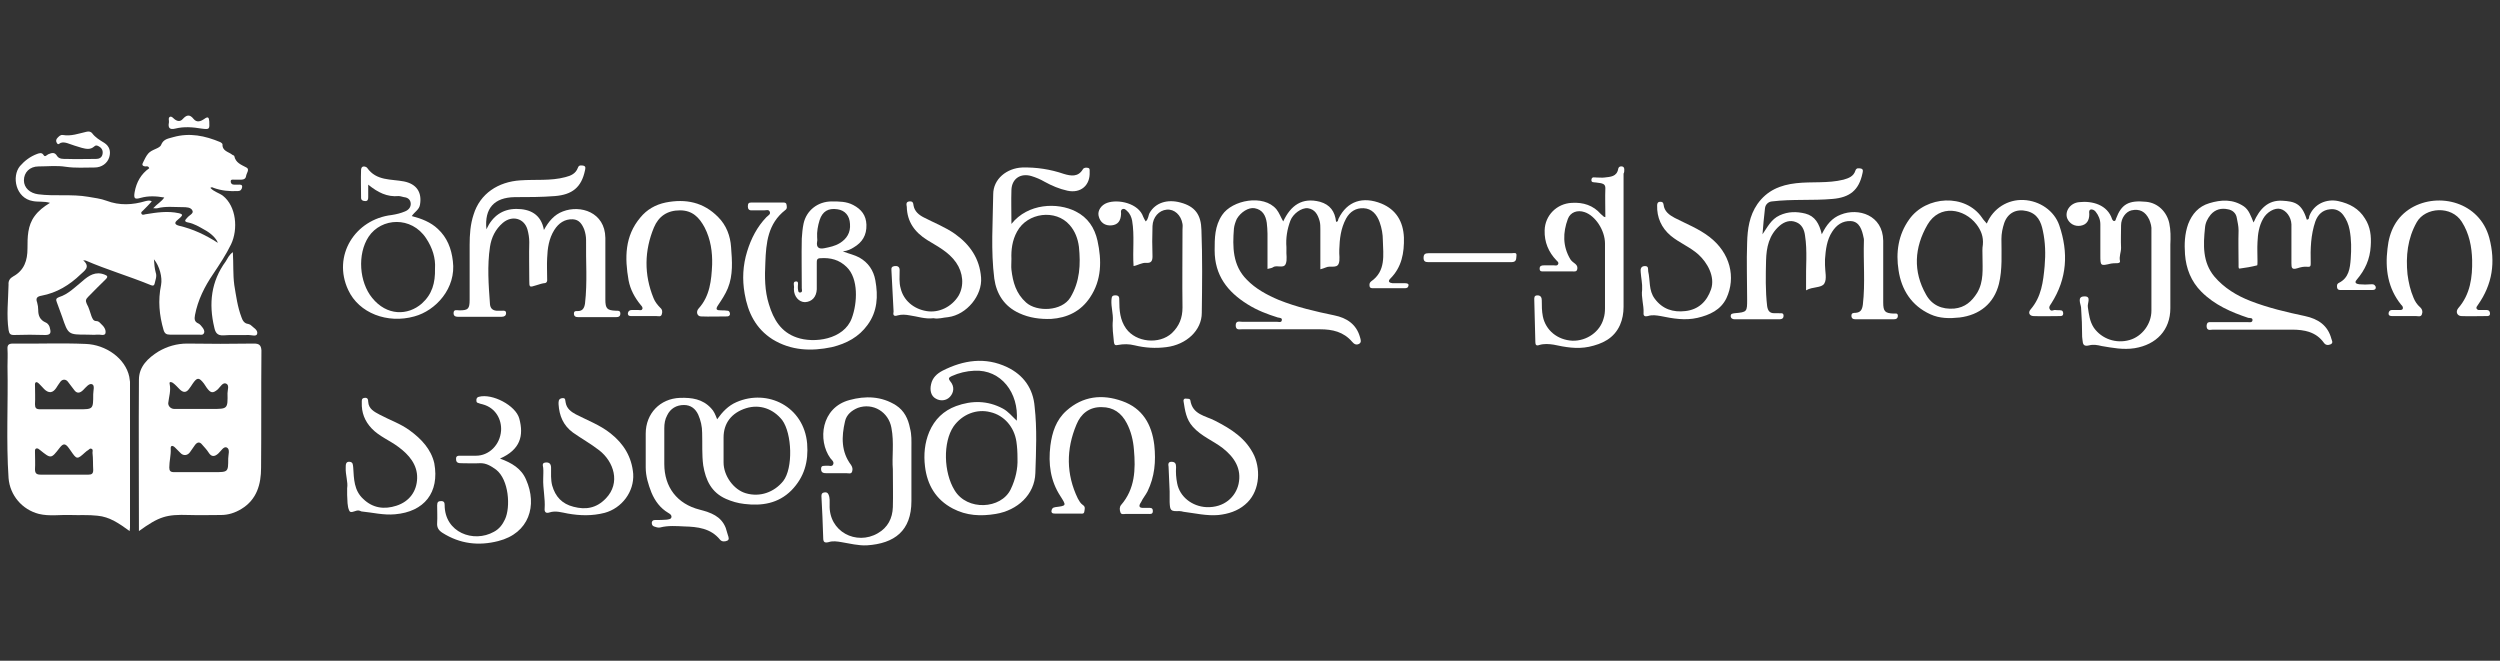 <svg xmlns="http://www.w3.org/2000/svg" xmlns:xlink="http://www.w3.org/1999/xlink" id="Layer_1" x="0px" y="0px" viewBox="0 0 700 185" style="enable-background:new 0 0 700 185;" xml:space="preserve"><rect x="0" y="0" width="700" height="185" fill="#333333" stroke="none"/><style type="text/css">	.st0{fill:#FFFFFF;}</style><g>	<path class="st0" d="M2.4,92.4c0.2,1,0.4,1.4,1.5,1.4c2.9-0.1,5.9-0.1,8.8,0c1.5,0,1.6-0.7,1.3-1.8c-0.1-0.7-0.5-1.4-1.2-1.7  c-1.6-0.7-2.1-1.9-2.1-3.5c0-0.7-0.1-1.4-0.3-2.1c-0.5-1.3,0.1-1.7,1.2-1.9c4.3-0.8,7.9-3,11-6c0.9-0.9,2.9-2,0.7-3.9  c0.5,0,0.6,0,0.8,0.1c5.8,2.5,11.9,4.3,17.8,6.7c0.5,0.2,1.2,0.6,1.4-0.3c0.2-1,0.7-2,0.3-3.1c-0.3-1.1-0.4-2.3-0.5-3.7  c1.6,1.9,2.4,5.1,2,7.2c-0.9,4.3-0.5,8.5,0.7,12.6c0.3,1,0.8,1.3,1.8,1.3c2.7,0,5.4,0,8.1,0c0.5,0,1.1,0.2,1.4-0.4  c0.3-0.6-0.1-1.2-0.4-1.6c-0.3-0.4-0.7-0.9-1.1-1.1c-1.2-0.5-1.2-1.3-1-2.4c0.8-4.2,2.7-8,5.1-11.5c1.8-2.7,3.6-5.4,5-8.3  c2-4.2,1.5-10.6-2.3-13.6c-1.1-0.8-2.5-1.1-3.5-2.2c0.4-0.3,0.7-0.1,0.9,0c2.2,0.8,4.4,1,6.8,0.9c0.7,0,1.1-0.4,1.2-1.1  c0.1-0.8-0.6-0.7-1.1-0.7c-0.4,0-0.8,0-1.2,0c-0.6,0-0.9-0.4-0.9-0.9c0-0.6,0.5-0.5,0.9-0.5c0.7,0,1.4,0,2.1,0c0.7,0,1.2-0.3,1.3-1  c0.1-0.8,1.1-1.9,0.1-2.4c-1.5-0.8-3-1.3-3.4-3.2c0-0.2-0.4-0.2-0.6-0.4c-1-0.8-2.8-1-2.7-2.9c0-0.2-0.4-0.5-0.6-0.6  c-4.3-1.8-8.6-2.7-13.2-1.4c-1.2,0.4-2.7,0.4-3.4,2.2c-0.4,1-2.6,1.2-3.6,2.4c-0.6,0.7-1,1.6-1.4,2.4c-0.4,0.7-0.3,1.1,0.6,1.2  c0.4,0,0.8-0.2,1.1,0.5c-2.3,1.6-3.6,3.9-4.1,6.7c-0.3,1.8,0,2.1,1.7,1.6c2.2-0.6,4.3-0.5,6.6-0.1c-0.8,1.2-2,1.8-3.1,3  c0.6,0,1,0.1,1.2,0c2.3-0.6,4.7-0.3,7-0.3c1,0,2.4,0,2.8,1c0.4,0.8-1,1.3-1.5,2c0,0-0.1,0.1-0.1,0.1c-0.6,0.6-0.7,1,0.4,1.2  c1.6,0.3,3.1,1.2,4.5,2c1.9,1,3.4,2.5,3.8,3.7c-3.4-2.2-7-3.9-10.9-4.8c-1.1-0.3-1.4-0.8-0.4-1.6c0.3-0.2,0.5-0.5,0.8-0.7  c0.6-0.6,0.8-0.9-0.4-1.2c-3.2-0.7-6.3-0.2-9.4,0.3c-0.4,0.1-0.9,0.3-1.1-0.2c-0.2-0.4,0.2-0.6,0.5-0.9c0.8-0.8,1.6-1.6,2.4-2.5  c-0.6-0.4-1.1-0.2-1.7-0.1c-3.7,1.1-7.3,1.3-11-0.1c-1.6-0.6-3.4-0.8-5.1-1.1c-4.6-0.8-9.4-0.1-14-0.7c-2.3-0.3-4-1.8-4-3.9  c0-2.2,1.6-3.9,4.1-3.9c2.5,0,5.1-0.3,7.6,0.1c2.7,0.4,5.4,0.2,8.1,0.2c2,0,3.6-1.2,4.1-2.9c0.5-1.7,0-3.1-1.4-4  c-1.3-0.8-2.5-1.5-3.4-2.7c-0.3-0.4-0.9-0.6-1.6-0.4c-2.2,0.5-4.3,1.3-6.6,0.9c-0.7-0.1-1.1,0.4-1.5,0.8c-0.4,0.4-0.5,0.9-0.2,1.4  c0.4,0.7,0.7,0.2,1.1,0c0.6-0.2,1.3-0.1,1.9,0.1c1.3,0.5,2.7,0.9,4,1.3c1.2,0.3,2.4,0.6,3.5-0.4c0.4-0.4,0.8-0.3,1.3,0  c0.9,0.5,1.2,1.3,1,2.2c-0.2,1-1,1.3-1.8,1.3c-2.8,0-5.5,0.1-8.3,0c-0.8,0-2,0.1-2.6-0.8c-0.7-1.2-1.5-0.9-2.5-0.5  c-0.4,0.2-0.9,0.9-1.3,0.2c-0.5-0.8-1.2-0.5-1.8-0.3c-1.9,0.7-3.5,1.9-4.8,3.4c-2.4,2.9-1.2,9,3.6,9.8c1.5,0.3,3.1,0,4.8,0.5  c-1.8,1.1-3.2,2.2-4.3,3.7c-2,2.7-2,5.9-2,9.1c0,3.3-0.9,6.1-4,7.8c-0.9,0.5-1.4,1.2-1.3,2.3C2.3,84.1,1.8,88.3,2.4,92.4z"></path>	<path class="st0" d="M36.2,105.5c-1.1-5.2-6.6-9-12.2-9.2c-6.8-0.3-13.5,0-20.3-0.1c-1.2,0-1.7,0.3-1.6,1.6c0.1,1.6,0,3.2,0,4.8  c0.2,10.4-0.4,20.9,0.3,31.3c0.4,4.8,3.8,8.8,8.5,10c2.9,0.7,5.9,0.2,8.8,0.3c2.5,0.1,5.1-0.1,7.6,0.2c3.4,0.3,6.1,2.2,9,4.3  c0-0.5,0.1-0.7,0.1-0.9c0-13.6,0-27.2,0-40.9C36.3,106.4,36.3,106,36.2,105.5z M26.1,131.6c0,1-0.4,1.3-1.3,1.3c-2.3,0-4.6,0-6.9,0  c-2.2,0-4.3,0-6.5,0c-1.1,0-1.6-0.3-1.6-1.5c0.1-1.6,0-3.2,0-4.7c0-0.4-0.1-0.9,0.3-1.1c0.5-0.2,0.8,0.2,1.1,0.4  c3.1,2.5,3.1,2.5,5.5-0.6c1-1.3,1.6-1.3,2.6,0.1c0.2,0.2,0.3,0.5,0.5,0.7c1.7,2.5,1.8,2.5,4,0.5c0.3-0.2,0.5-0.5,0.8-0.6  c0.3-0.2,0.6-0.7,1.1-0.4c0.4,0.2,0.2,0.7,0.2,1.1C26.1,128.5,26,130,26.1,131.6z M26.1,110.4c0,4.2,0,4.2-4.1,4.2  c-1.4,0-2.7,0-4.1,0c-2.2,0-4.5,0-6.7,0c-1.1,0-1.4-0.4-1.4-1.4c0.1-1.8,0-3.5,0-5.3c0-0.3-0.1-0.8,0.4-0.9c0.2,0,0.5,0.2,0.7,0.4  c1,0.9,1.9,2.5,3.3,2.4c1.3-0.2,1.8-1.8,2.7-2.9c0.6-0.8,1.6-0.8,2.2,0.1c0.5,0.7,1.1,1.4,1.6,2.1c0.8,1.2,1.7,1,2.6,0.1  c0.7-0.7,1.7-2,2.5-1.6C26.6,107.9,26.1,109.4,26.1,110.4z"></path>	<path class="st0" d="M71.1,96.2c-6.2,0.1-12.5,0.1-18.7,0c-2.9,0-5.6,0.8-8,2.2c-2.9,1.8-5.5,4.2-5.5,7.9c-0.1,14.1,0,28.1,0,42.4  c5.7-4.1,7.7-4.7,14-4.5c3,0.1,6,0,9,0c2,0,3.9-0.6,5.7-1.7c4.3-2.6,5.5-6.9,5.5-11.5c0.1-11,0-22,0.1-32.9  C73.1,96.6,72.5,96.2,71.1,96.2z M47.5,107.5c-0.2-0.8,0.6-0.5,0.9-0.3c0.7,0.5,1.3,1.2,1.9,1.8c1,1,1.9,1,2.7-0.2  c0.3-0.4,0.6-0.8,0.9-1.3c1.3-1.9,1.8-1.9,3.2-0.1c0.3,0.4,0.5,0.8,0.8,1.2c1.1,1.5,1.7,1.6,3.1,0.4c0.7-0.7,1.4-2,2.3-1.6  c1,0.4,0.4,1.8,0.4,2.7c0.1,4.4,0,4.4-4.3,4.4c-1.3,0-2.6,0-3.9,0c-2.2,0-4.5,0-6.7,0c-0.9,0-1.7-0.7-1.7-1.6  C47.3,111.1,47.9,109.4,47.5,107.5z M59.9,132.2c-1.4,0-2.8,0-4.2,0c-2.3,0-4.7,0-7,0c-1,0-1.3-0.4-1.3-1.3c0-1.8,0.5-3.5,0.4-5.2  c-0.1-1.1,0.6-1,1.2-0.4c0.5,0.5,1,1,1.5,1.5c0.8,0.9,2,0.8,2.7-0.2c0.5-0.7,0.9-1.3,1.4-2c0.6-0.8,1.3-1,2-0.1  c0.6,0.7,1.3,1.4,1.8,2.2c0.8,1.3,1.7,1.2,2.7,0.3c0.8-0.7,1.5-2.1,2.4-1.7c1,0.5,0.4,2,0.4,3.1C63.9,132.2,63.9,132.2,59.9,132.2z  "></path>	<path class="st0" d="M393.4,79.3c-1.2,0-2.4,0-3.5,0c-0.9-0.1-1.4-0.5-0.6-1.3c3.2-3.2,3.9-7.2,3.8-11.5c-0.2-4.5-2.2-7.8-6.3-9.5  c-5.2-2.1-9.6-0.7-12,4.2c-0.2,0.3,0,0.9-0.7,0.9c-0.3-2.9-1.7-4.8-4.5-5.6c-5-1.3-8.2,1-10.3,5.5c-0.7-1.2-1.1-2.4-1.9-3.4  c-3.6-4.3-12.4-2.6-15.2,1.6c-2.1,3.1-2.1,6.5-2.1,9.9c0,7,3.6,11.6,9.2,15.1c2.7,1.7,5.6,2.8,8.5,3.7c0.5,0.1,1.3,0.1,1.1,0.8  c-0.1,0.7-0.9,0.4-1.4,0.4c-3.2,0-6.5,0-9.7,0c-0.7,0-1.8-0.4-1.8,1c0,1.4,1,1.1,1.7,1.1c7.3,0,14.6,0,21.9,0c3.5,0,6.6,0.7,9,3.5  c0.5,0.6,1.1,1,1.9,0.6c0.8-0.4,0.5-1.2,0.3-1.9c-1-3.6-3.7-5.4-7.2-6.1c-5.3-1.1-10.5-2.3-15.5-4.3c-3.3-1.4-6.5-3.1-9-5.7  c-4-4-4-9.2-3.6-14.3c0.1-0.9,0.4-1.8,0.8-2.7c1.1-1.9,3.3-3.3,5-3c2.2,0.4,3.1,2,3.4,4.1c0.1,1,0.2,2,0.2,3c0,3.3,0,6.5,0,9.9  c0.7-0.2,1.2-0.2,1.6-0.5c1.1-0.7,2.9,0.5,3.5-0.9c0.5-1.2,0.1-2.7,0.2-4c0-0.2,0-0.5,0-0.7c-0.2-2.5,0.2-5,1.1-7.4  c0.7-1.9,3.1-3.7,4.9-3.5c2,0.3,2.8,1.8,3.3,3.6c0.2,0.8,0.2,1.5,0.2,2.3c0,3.7,0,7.4,0,11.2c0.6-0.2,1.1-0.3,1.5-0.5  c1.2-0.6,3,0.3,3.6-1c0.5-1.1,0.1-2.7,0.2-4c0.1-3,0.4-5.9,1.9-8.7c1.1-2,2.8-3,4.9-2.9c2.3,0.1,3.7,1.7,4.5,3.9  c0.6,1.7,0.9,3.4,0.9,5.1c0.1,4.1,0.9,8.6-3.3,11.5c-0.5,0.4-0.5,0.9-0.4,1.4c0.1,0.5,0.6,0.5,1,0.5c2.9,0,5.9,0,8.8,0  c0.6,0,1-0.1,1.1-0.9C394.4,79.5,394.1,79.3,393.4,79.3z"></path>	<path class="st0" d="M663.9,79.6c-1.1,0.1-2.2,0.1-3.3,0c-0.6-0.1-1.6-0.3-0.7-1.3c2.3-2.7,3.7-5.7,3.9-9.4  c0.2-2.8-0.1-5.4-1.6-7.7c-1.7-2.8-4.3-4.2-7.5-4.9c-3.3-0.7-6.8,0.8-8.1,4.2c-0.1,0.4,0,1-0.7,1c-1.4-4.6-3.4-5.1-6.9-5.3  c-3.9-0.2-6.3,2.2-8,6.1c-0.8-1.9-1.3-3.5-2.7-4.5c-3.1-2.1-6.4-1.9-9.7-0.9c-3,0.9-4.8,3-5.9,5.8c-1,2.8-1.1,5.6-0.9,8.5  c0.3,4,1.7,7.6,4.6,10.5c3.7,3.7,8.3,5.7,13.1,7.3c0.4,0.1,1.3-0.1,1.2,0.7c-0.1,0.7-0.9,0.5-1.3,0.5c-3.4,0-6.8,0-10.2,0  c-0.4,0-1-0.1-1.2,0.4c-0.2,0.4-0.2,1,0,1.4c0.4,0.6,1.1,0.3,1.6,0.3c7.4,0,14.7,0,22.1,0c3.5,0,6.8,0.6,9,3.7  c0.5,0.7,1.2,0.7,1.9,0.4c0.8-0.4,0.3-1.1,0.2-1.5c-1-3.8-3.7-5.6-7.4-6.4c-5.2-1.1-10.3-2.3-15.2-4.2c-3.9-1.5-7.5-3.7-10.2-6.9  c-3.3-4-3.1-8.8-2.6-13.6c0.1-1.4,0.7-2.6,1.6-3.7c1.3-1.5,3-1.9,4.8-1.5c1.3,0.2,2.3,1.1,2.5,2.4c0.2,1.1,0.5,2.3,0.5,3.5  c-0.1,3.2,0,6.3,0,9.5c0,0.4-0.1,1.3,0.3,1.2c1.6-0.2,3.3-0.5,4.9-0.9c0.1,0,0.1-0.8,0.1-1.2c0-1.8-0.1-3.5,0-5.3  c0.1-2.3,0.4-4.5,1.6-6.6c1-1.8,3.2-3.1,4.8-2.7c1.6,0.4,3,2.2,3.1,4.3c0,0.4,0,0.8,0,1.2c0,3.2,0,6.5,0,9.7c0,1.3,0.1,1.9,1.7,1.4  c0.9-0.3,1.8-0.5,2.8-0.4c0.9,0.1,0.9-0.3,0.9-1.1c-0.1-3.9,0-7.8,1.3-11.6c0.7-1.9,2-3.2,4.1-3.4c1.5-0.2,2.8,0.4,3.7,1.6  c0.9,1.2,1.5,2.6,1.8,4.2c0.5,2.7,0.5,5.4,0.3,8.1c-0.2,2.6-0.5,5.3-3.3,6.7c-0.6,0.3-0.6,0.8-0.5,1.4c0.1,0.5,0.5,0.6,0.9,0.6  c3,0,6,0,9,0c0.6,0,1-0.2,0.9-0.9C664.8,79.5,664.4,79.6,663.9,79.6z"></path>	<path class="st0" d="M153.2,77.9c0-1.9-0.1-3.8,0-5.6c0.1-2.8,0.5-5.5,2-7.9c1.2-1.9,2.9-3.1,5.2-3c1.8,0.1,2.6,1.4,3.2,2.9  c0.3,0.9,0.5,1.9,0.5,2.9c-0.1,5.9,0.4,11.8-0.3,17.8c-0.2,1.3-0.7,2.1-2,2.1c-0.5,0-1.1-0.1-1.1,0.7c0,0.8,0.5,1,1.2,1  c3.5,0,7.1,0,10.6,0c0.7,0,1.2-0.2,1.2-1c0-0.9-0.7-0.8-1.3-0.8c-2.4-0.1-2.9-0.6-2.9-3.1c0-5.8,0-11.5,0-17.3  c-0.1-7.2-7-9.3-11.9-7.4c-2.4,0.9-4,2.8-5.3,5.2c-0.8-4.5-4-5.9-7.7-5.9c-3.9,0-6.7,2-8.4,5.7c-0.6-5.9,2.2-8.9,7.9-9  c3.8,0,7.5,0,11.3-0.3c4.8-0.4,7.4-2.4,8.4-7.2c0.1-0.5,0.3-1.1-0.4-1.3c-0.6-0.1-1.3-0.3-1.6,0.6c-0.6,1.6-1.9,2.2-3.5,2.6  c-4.1,1.1-8.4,0.6-12.6,0.9c-6.2,0.4-11.3,3.7-13.1,9.6c-0.9,2.7-1.1,5.6-1.1,8.5c0,5.1,0,10.2,0,15.3c0,2.6-0.4,3-2.9,3  c-0.6,0-1.6-0.4-1.6,0.8c0,1.1,1,1,1.7,1c3.1,0,6.1,0,9.2,0c0.9,0,1.8,0,2.6,0c0.7,0,1.2-0.3,1.2-1c0-0.8-0.6-0.7-1.1-0.7  c-0.5,0-1.1,0-1.6,0c-1.1-0.1-1.7-0.7-1.8-1.8c-0.4-5.4-0.8-10.8,0-16.1c0.4-2.6,1.5-4.9,3.6-6.7c2.6-2.2,6-1.3,6.9,1.9  c0.3,1.1,0.5,2.3,0.5,3.5c-0.1,3.5,0,7,0,10.6c0,2.1,0,2.1,1.9,1.5c0.7-0.2,1.5-0.5,2.2-0.6C153.1,79.3,153.3,78.8,153.2,77.9z"></path>	<path class="st0" d="M530.2,87.8c-2.4-0.1-2.9-0.6-2.9-3.1c0-5.8,0-11.5,0-17.3c-0.1-7.2-7-9.3-11.9-7.3c-2.4,0.9-4,2.8-5.3,5.5  c-0.7-3-1.9-5.1-4.6-5.8c-2.5-0.6-4.8-0.6-7.2,0.5c-2.4,1.1-3.4,3.3-4.8,5.3c0.2-2.4,0.4-4.9,0.7-7.3c0.1-1,0.9-1.8,1.9-1.9  c5.7-0.7,11.4-0.2,17-0.7c4.8-0.4,7.4-2.4,8.4-7.2c0.1-0.5,0.3-1.1-0.4-1.3c-0.6-0.1-1.3-0.3-1.6,0.6c-0.5,1.6-1.9,2.1-3.3,2.5  c-4.4,1.1-8.9,0.5-13.3,1c-4.4,0.5-8.1,2-10.8,5.8c-2.3,3.3-2.8,7.1-2.9,10.8c-0.2,5.3,0,10.6,0,15.9c0,3.5,0,3.6-3.5,3.9  c-0.6,0.1-1.1,0.1-1.1,0.8c0,0.6,0.5,0.9,1.1,0.9c0.5,0,1.1,0,1.6,0c3.5,0,7.1,0,10.6,0c0.7,0,1.5,0,1.5-1c0-1-0.9-0.6-1.5-0.7  c-0.3,0-0.7,0-1.1,0c-1.3,0-1.8-0.7-2-2c-0.5-4.3-0.4-8.6-0.3-12.8c0.1-3.6,0.8-7.1,3.8-9.7c1.3-1.1,2.9-1.7,4.6-1  c1.6,0.6,2.3,2.1,2.5,3.7c0.7,4.4,0.2,8.8,0.3,13.2c0,0.7,0,1.3,0,2.2c1.8-1.1,4.3-0.6,5.1-1.9c0.8-1.3,0.2-3.4,0.2-5.2  c0-0.5,0-1.1,0-1.6c0.2-2.7,0.5-5.4,2-7.7c1.2-1.9,2.9-3.1,5.2-3c2.5,0.1,3.2,2.6,3.6,4.6c0.1,0.3,0.1,0.5,0.1,0.8  c-0.2,6,0.4,12-0.3,18c-0.2,1.4-0.6,2.2-2.1,2.3c-0.5,0-1.1,0-1.1,0.8c0,0.8,0.5,1,1.2,1c3.5,0,7.1,0,10.6,0c0.7,0,1.2-0.2,1.2-1  C531.4,87.6,530.7,87.8,530.2,87.8z"></path>	<path class="st0" d="M206.2,112.6c-2.3,1-3.9,2.7-5.4,4.8c-0.5-1.3-0.9-2.3-1.7-3.1c-2.4-2.6-5.4-3-8.7-2.9  c-5.6,0.2-9.6,4.4-9.6,10c0,3.2,0,6.3,0,9.5c0,2.4,0.7,4.7,1.6,7c1,2.4,2.5,4.4,4.7,5.7c0.5,0.3,1,0.6,0.9,1.2  c-0.1,0.6-0.8,0.6-1.3,0.7c-1,0.1-2.1,0.1-3.2,0.1c-0.5,0-0.9,0.1-1,0.7c0,0.5,0.1,0.9,0.6,1.1c0.6,0.2,1.1,0.4,1.7,0.3  c2.3-0.6,4.6-0.4,6.8-0.3c3.7,0.1,7.4,0.5,10,3.7c0.5,0.6,1.3,0.6,2,0.3c0.7-0.3,0.4-1,0.2-1.6c-0.2-0.7-0.4-1.3-0.6-2  c-1.3-3.3-4.2-4.3-7.3-5.1c-6.3-1.6-9.9-6.3-9.9-12.8c0-3.3,0-6.7,0-10c0-1.3,0.2-2.5,0.8-3.6c0.9-1.9,2.6-2.9,4.7-2.9  c1.9,0,3.2,1,4,2.7c0.7,1.6,1.1,3.3,1.1,5.1c0.1,3-0.1,6.1,0.3,9.1c0.7,4.2,2.3,7.6,6.4,9.4c1.6,0.7,3.3,1.2,5.1,1.4  c4.9,0.6,9.5-0.1,13.2-3.8c3.6-3.7,4.8-8,4.4-13.1C225.1,113.8,214.9,108.8,206.2,112.6z M219.3,134.7c-2.5,3.1-6.5,4.6-10.5,3.4  c-3.4-1-6.2-4.9-6.2-8.6c0-1.4,0-2.8,0-4.2c0-0.9,0-1.9,0-2.8c0-4,2.2-6.9,6.3-8.2c3.9-1.2,7.6,0.2,10.1,3.3  C221.8,121.4,222.1,131.1,219.3,134.7z"></path>	<path class="st0" d="M242.9,91c2.8-3.8,3-8.1,2.2-12.5c-0.5-2.8-2-5-4.5-6.4c-1.3-0.7-2.7-1-4.6-1.7c1.4-0.2,2.2-0.6,3-1.1  c2.4-1.4,3.7-3.4,3.6-6.4c-0.1-2.6-1.4-4.3-3.7-5.5c-1.9-1-3.9-1-6-1c-3.9,0-7.1,2.5-7.9,6.2c-0.3,1.4-0.4,2.8-0.5,4.2  c-0.1,4.6,0,9.3,0,13.9c0,0.4,0.3,1.1-0.4,1.2c-0.7,0.1-0.6-0.7-0.7-1.2c-0.1-0.7,0.4-2-0.5-1.9c-1.1,0-0.4,1.3-0.6,2  c0,0.1,0,0.1,0,0.2c0,2,1.4,3.6,3.1,3.6c2-0.1,3.2-1.5,3.3-3.6c0-2.5,0-4.9,0-7.4c0-0.7,0-1.3,1-1.3c2.8-0.2,5.3,0.4,7.4,2.5  c3.3,3.2,3,10,1.4,14.3c-2.2,6-10.6,7.1-15.4,5.4c-4.4-1.5-6.5-5-7.8-9.3c-1.2-3.8-1.2-7.7-1-11.7c0.2-5.5,0.7-10.9,5.6-14.7  c0.6-0.4,0.4-1.1,0.3-1.6c-0.1-0.5-0.6-0.5-1-0.5c-2.9,0-5.9,0-8.8,0c-0.8,0-1,0.3-1,1.1c0,0.7,0.3,1.1,1,1.1c1.2,0,2.4,0,3.5,0  c0.6,0,1.3-0.3,1.6,0.3c0.4,0.8-0.4,1.1-0.9,1.6c-2.6,2.7-4.3,6-5.4,9.6c-1.2,3.9-1.4,7.8-0.7,11.8c0.9,5.3,3.1,9.8,7.8,12.8  c5.2,3.2,10.9,3.4,16.6,2.2C237.1,96.2,240.5,94.3,242.9,91z M230.8,69.5c-1.5,0.3-2.3-0.2-2-1.9c0.1-0.3,0-0.7,0-1.2  c-0.1-1.5,0.2-3.2,0.7-4.8c0.8-2.4,2.4-3.4,5-3c2.1,0.3,3.4,1.8,3.5,4.1c0.2,2.4-0.9,4.2-2.9,5.4C233.8,68.9,232.3,69.2,230.8,69.5  z"></path>	<path class="st0" d="M576.6,63.1c-1.4-4.1-5.5-6.9-10-7.1c-4.4-0.2-8.5,2.3-10.3,6.6c-0.5-0.6-1-1.1-1.3-1.6  c-4.7-6.9-15.7-6.2-20.4,0.4c-3.1,4.3-3.8,9.3-3,14.3c0.8,5.4,3.6,9.9,8.9,12.3c2.6,1.2,5.4,1.2,8.2,0.9c5.6-0.7,9.6-3.9,11-9.4  c1-4.1,0.7-8.4,0.7-12.6c0-1.5,0.3-3,0.8-4.5c1-2.8,3.4-4,6.3-3.3c3,0.7,4,3,4.5,5.5c0.7,3.2,0.8,6.5,0.5,9.9  c-0.4,4.4-0.9,8.6-3.9,12.1c-0.8,0.9-0.4,1.8,0.7,1.9c2.5,0.1,5.1,0,7.6,0c0.5,0,0.8-0.2,0.8-0.7c0-0.5-0.2-0.9-0.6-0.9  c-0.5-0.1-1.1,0-1.6-0.1c-0.5-0.1-1.2,0.6-1.6-0.3c-0.3-0.6,0.2-1.1,0.5-1.6C578.8,78,579.2,70.7,576.6,63.1z M555.1,71.9  c0,3.4,0.4,6.9-1.5,10.1c-1.5,2.4-3.4,4.1-6.4,4.4c-3.5,0.3-6.3-1-7.9-3.9c-3.7-6.5-3.3-13.2,0.4-19.6c3.4-5.8,10.3-4.5,13.7-0.1  c1.3,1.7,2,3.5,1.8,5.7C555,69.6,555.1,70.7,555.1,71.9z"></path>	<path class="st0" d="M282,102.8c-6.1-2.9-12.2-2-18.1,1c-1.5,0.8-2.8,1.9-3.2,3.8c-0.4,1.7,0,3.3,1.3,4c1.3,0.8,3,0.6,4-0.5  c1.1-1.2,1.3-2.9,0.1-4.3c-0.7-0.9-0.4-1.1,0.4-1.5c2-0.9,4.1-1.4,6.3-1.5c7.5-0.4,12.5,6.2,11.9,14c-1.4-1.3-2.4-2.6-3.9-3.4  c-4.3-2.3-8.7-2.3-13.1-0.7c-3.5,1.3-6,3.7-7.5,7.2c-1.3,3.1-1.6,6.4-1.2,9.7c0.6,5.1,3,9.3,7.8,11.8c3.8,2,7.8,2.2,12,1.5  c6.1-1,10.9-5.4,11.1-11.4c0.2-6.2,0.5-12.4-0.2-18.6C289.3,108.8,286.6,105,282,102.8z M283,137c-2.7,5.6-12.2,6.1-15.7,0.3  c-3.1-5-3.3-13.5-0.3-17.9c2.4-3.4,6.5-5,10.3-4c3.9,0.9,6.7,4.2,7.3,8.3c0.2,1.4,0.3,2.8,0.3,4.8C285,131.1,284.4,134.1,283,137z"></path>	<path class="st0" d="M305.2,83.3c3.3-4.9,3.3-10.4,2.1-15.9c-0.8-3.6-2.7-6.5-6.1-8.2c-5.1-2.6-13.4-2.3-18,3.5  c0-3.4-0.1-6.4,0-9.5c0.1-3.2,2.6-4.8,5.6-3.9c1.3,0.4,2.5,0.9,3.7,1.6c2,1.1,4.1,2,6.4,2.5c3.7,0.8,6.4-1.5,6.2-5.3  c0-0.5,0.1-1-0.5-1.1c-0.5-0.1-1.1-0.1-1.4,0.4c-1.3,2.2-3.3,1.9-5.3,1.3c-3.8-1.3-7.7-1.9-11.7-1.8c-4.3,0.2-8.1,3.2-8.1,7.5  c-0.1,7.9-0.7,15.7,0.3,23.6c0.6,4.3,2.8,7.8,7,9.7c2.8,1.3,5.8,1.7,8.9,1.6C298.8,89,302.6,87.2,305.2,83.3z M287.3,84.7  c-2.8-2.5-3.7-5.7-4.1-9.2c-0.1-0.9,0-1.8,0-3c-0.1-2.5,0.2-5.2,1.6-7.7c2.9-5.3,10.8-6.3,14.7-1.8c1.5,1.7,2.3,3.8,2.6,6.1  c0.5,4.9,0.3,9.7-2.4,14.2C297.3,87.2,290.3,87.4,287.3,84.7z"></path>	<path class="st0" d="M454.8,47.5c0-0.4-0.1-0.8-0.6-0.9c-0.5-0.1-1,0.1-1.1,0.7c-0.4,2.2-2.2,2.2-3.8,2.4c-0.7,0.1-1.5,0-2.3,0  c-0.5,0-1.3-0.3-1.4,0.6c-0.1,0.9,0.7,0.7,1.3,0.8c0.5,0.1,0.9,0.1,1.4,0.2c0.8,0.2,1.2,0.5,1.2,1.4c-0.1,2.6,0,5.3,0,8.1  c-0.3-0.1-0.5-0.1-0.5-0.2c-0.3-0.2-0.5-0.5-0.8-0.7c-2.1-2.4-4.9-3.3-8.1-3.1c-4.2,0.2-7.5,3.5-7.6,7.7c-0.1,3.3,1.1,6.1,3.3,8.4  c0.3,0.3,0.7,0.6,0.5,1c-0.2,0.6-0.8,0.4-1.2,0.4c-0.9,0-1.9,0-2.8,0c-0.6,0-1.2,0.1-1.2,0.9c0,0.9,0.6,0.8,1.2,0.8  c2.7,0,5.4,0,8.1,0c0.5,0,1,0.1,1.2-0.5c0.2-0.6,0-1.2-0.5-1.6c-0.5-0.4-1-0.7-1.4-1.3c-2.2-3.7-2.1-7.5-0.7-11.3  c0.7-1.9,2.7-2.6,4.7-1.9c3,1,5.7,5.1,5.7,8.8c0,6,0,12.1,0,18.1c0,1-0.1,2-0.4,2.9c-1,3.7-4.7,6.3-8.7,6.2  c-4.2-0.2-7.5-2.9-8.3-6.8c-0.3-1.5-0.3-3-0.3-4.5c0-0.8-0.3-1.4-1.2-1.4c-1,0-0.9,0.7-0.9,1.3c0.1,3.9,0.2,7.8,0.3,11.8  c0,0.8,0.3,1.1,1.1,0.8c1.3-0.4,2.7-0.3,4-0.1c3.3,0.7,6.5,1.3,9.9,0.6c3.7-0.8,7-2.3,8.7-6.1c0.7-1.6,1-3.3,1-5.1  c0-12.4,0-24.9,0-37.3C454.8,48.3,454.8,47.9,454.8,47.5z"></path>	<path class="st0" d="M607.4,62.5c-0.7-3.2-3.2-5.7-6.5-6c-4.9-0.5-6.9,0.7-8.4,4.7c-0.1,0.3-0.1,0.6-0.5,0.7  c-0.3,0-0.5-0.3-0.6-0.5c-1.3-4.1-5.6-5.2-9.2-4.8c-2.5,0.2-4.1,2.5-3.4,4.5c0.6,1.5,2.1,2.4,3.8,2.1c1.7-0.3,2.4-1.5,2.4-3.2  c0-0.4-0.2-1,0.3-1.3c0.6-0.2,1.2,0.2,1.5,0.6c0.8,1,1.3,2.2,1.3,3.5c0,2.9,0,5.8,0,8.6c0,3.1,0,3.1,3,2.4c0.5-0.1,1-0.1,1.6-0.1  c0.4,0,1-0.1,0.9-0.6c-0.3-1.3,0.3-2.4,0.3-3.7c-0.1-2.1,0-4.2,0-6.3c0-2,1.3-3.8,2.9-4.2c2.3-0.5,3.9,0.3,5,2.6  c0.4,1,0.7,2,0.6,3.1c0,3.7,0,7.4,0,11.1c0,3.8,0,7.5,0,11.3c0,3.7-2.6,7.2-6.1,8.2c-3.8,1.1-7.8-0.3-10-3.4  c-1.2-1.8-1.4-3.8-1.7-5.8c-0.2-1.1,1.1-3.1-1-3c-2.1,0-1,2.1-0.9,3.1c0.2,2.7,0.3,5.5,0.3,8.2c0,0.3,0.1,0.6,0.1,0.9  c0.1,1.2,0.3,1.9,1.9,1.5c1.1-0.3,2.3-0.1,3.5,0.2c3,0.5,6,1.1,9.2,0.6c6.1-1,10-5.1,10-11.2c0-5.9,0-11.9,0-17.8  C607.8,66.4,607.8,64.4,607.4,62.5z"></path>	<path class="st0" d="M336.5,87.6c0.1-7.7,0.2-15.5-0.1-23.2c-0.1-4.2-1.7-6.6-5.9-7.7c-3.7-1-7,0.1-8.6,2.9  c-0.4,0.7-0.3,1.7-1.1,2.4c-0.3-0.5-0.5-0.8-0.7-1.3c-1.3-3.8-7-5-10.1-3.9c-1.7,0.6-2.7,2.2-2.4,3.6c0.4,1.9,1.8,2.9,3.7,2.7  c1.7-0.2,2.5-1.2,2.6-3.2c0-0.4-0.2-1,0.3-1.3c0.6-0.3,1,0.1,1.4,0.5c0.8,0.7,1.2,1.7,1.4,2.7c0.7,4.2,0.1,8.4,0.4,12.7  c1.2-0.2,2.3-1,3.6-0.9c1.3,0.1,1.7-0.5,1.7-1.8c-0.1-2.8-0.1-5.6,0-8.5c0.1-2.5,1.8-4.4,4-4.6c2.1-0.2,4,1.5,4.4,4  c0.1,0.5,0,1.1,0,1.6c0,7.3-0.1,14.6,0,21.8c0,2.9-0.9,5.2-3,7.2c-3.5,3.2-10,2.6-12.8-1.3c-1.7-2.4-1.9-5.1-1.9-7.9  c0-0.8,0-1.4-1.1-1.4c-1.1,0-1,0.6-1.1,1.4c-0.1,1.9,0.5,3.7,0.4,5.6c-0.2,2,0.1,4.1,0.3,6.1c0.1,0.7,0.3,1,1.1,0.8  c1.6-0.3,3.1-0.3,4.7,0.1c2.9,0.7,5.8,0.9,8.9,0.5C332.2,96.5,336.5,92.5,336.5,87.6z"></path>	<path class="st0" d="M250.9,113.5c-4.1-2.6-8.6-2.7-13-1.5c-8,2.1-9,11.3-5.4,16.3c0.4,0.5,1.1,1,0.8,1.7c-0.3,0.8-1.2,0.3-1.9,0.4  c-0.7,0.1-1.5-0.2-1.5,0.9c0,1.1,0.7,1.2,1.6,1.2c1.9,0,3.8,0,5.6,0c0.5,0,1.3,0.3,1.5-0.5c0.2-0.6,0.1-1.2-0.3-1.8  c-2.8-3.7-2.7-7.9-1.7-12.2c0.4-1.9,1.9-3.1,3.6-3.8c4.2-1.5,8.6,1.1,9.4,5.6c0.8,4.1,0.1,8.2,0.4,11.6c0,4,0.1,7.3,0,10.6  c-0.1,3.1-1.4,5.7-4.2,7.3c-6,3.5-13.8-0.4-13.5-8c0-0.9,0.1-1.9-0.3-2.8c-0.3-0.7-0.8-0.7-1.3-0.6c-0.5,0.1-0.7,0.4-0.7,1  c0.2,3.9,0.4,7.8,0.5,11.7c0,1.1,0.3,1.5,1.5,1.2c1.2-0.4,2.4-0.2,3.6,0c2.4,0.4,4.7,1,7.1,0.9c7.8-0.5,12.5-4.1,12.5-12.4  c0-5,0-10,0-15c0-1.8,0.1-3.6-0.4-5.4C254.3,117.3,253.2,115,250.9,113.5z"></path>	<path class="st0" d="M126.8,73.1c-0.4-3.5-1.6-6.6-4.2-9c-2-1.9-4.6-2.9-7.3-3.6c0.8-1.2,2.1-1.8,2.3-3.2c0.6-3.5-1-5.8-4.5-6.5  c-3.6-0.7-7.7-0.1-10.3-3.8c-0.2-0.3-1.6-0.9-1.7,0.5c-0.1,2.6,0,5.3,0,7.9c0,0.7,0.6,0.9,1.2,0.9c0.7,0,0.8-0.5,0.8-1.1  c0-1.1,0-2.1,0-3.5c2.7,2.2,5.3,3.5,8.5,3.2c0.5,0,1,0.2,1.5,0.3c1.1,0.1,1.8,0.7,1.9,1.7c0.1,1.1-0.6,1.9-1.6,2.3  c-1.2,0.5-2.4,0.8-3.7,1C99.4,61.4,93,71.6,97.5,81.2c3,6.5,11,9.5,18.5,7.4C122,87,127.8,80.7,126.8,73.1z M121.8,75.2  c0.1,4-0.8,7.2-3.7,9.8c-3.9,3.4-9.8,3.5-13.9-1.6c-3.6-4.4-4.2-12.2-1-17.1c3.6-5.4,12-5.8,16.1,0.4  C121.1,69.4,122,72.3,121.8,75.2z"></path>	<path class="st0" d="M321.3,137.6c2-4.1,2.4-8.4,1.9-13c-0.7-5.8-3.3-10.3-9-12.3c-5.6-2-11-1.4-15.6,2.7c-2.9,2.6-4,6-4.5,9.8  c-0.6,5.1,0,9.8,2.8,14.1c1.7,2.7,1.8,2.7-1.4,3.1c-0.8,0.1-1,0.5-1.1,1.1c0,0.7,0.6,0.7,1,0.7c1.2,0,2.4,0,3.5,0  c1.1,0,2.2,0,3.4,0c0.5,0,1.2,0.2,1.3-0.5c0.1-0.7,0.4-1.4-0.4-1.9c-0.7-0.5-1-1.1-1.4-1.8c-3.3-6.8-3.3-13.8-0.4-20.7  c1.2-3,3.6-5,7.1-4.9c3.2,0,5.5,1.6,7,4.5c1.2,2.3,1.8,4.8,2,7.4c0.5,5.6,0.3,11-3.6,15.5c-0.5,0.6-0.4,1.4-0.2,2  c0.2,0.8,1,0.5,1.5,0.5c2.1,0,4.1,0,6.2,0c0.6,0,1.4,0.2,1.4-0.8c0-1-0.7-0.9-1.3-0.9c-0.4,0-0.8,0-1.2,0c-1.5,0.1-1.5-0.6-0.8-1.6  C320,139.5,320.8,138.6,321.3,137.6z"></path>	<path class="st0" d="M696.3,86.8c-0.6,0-1.2,0-1.8,0c-0.3,0-0.7,0.1-1-0.3c-0.3-0.5,0.1-0.7,0.3-1.1c4.1-5.8,5-12,3.2-18.8  c-2.7-10-14.1-12.9-21.8-8.4c-4.2,2.5-6.2,6.5-6.7,11.4c-0.7,5.7,0.1,11.1,3.8,15.7c0.3,0.3,0.6,0.6,0.5,1.1  c-0.2,0.5-0.7,0.4-1.1,0.4c-0.6,0-1.3,0-1.9,0c-0.7,0-1,0.5-1,1c0,0.6,0.5,0.7,1,0.7c1.2,0,2.5,0,3.7,0c0,0,0,0,0,0c1,0,2,0,3,0  c0.5,0,1.3,0.3,1.6-0.4c0.3-0.7,0.2-1.5-0.5-2.1c-0.8-0.7-1.4-1.6-1.8-2.6c-0.9-2.1-1.4-4.3-1.7-6.6c-0.5-5.1,0-10,2.6-14.6  c2.4-4.2,9.7-4.7,12.6-0.1c2.1,3.3,2.8,7,2.9,10.7c0.1,4.8-0.5,9.6-3.9,13.5c-0.8,1-0.3,2.1,0.8,2.2c2.4,0.1,4.7,0,7.1,0  c0.5,0,1,0,1-0.7C697.2,87.2,696.9,86.8,696.3,86.8z"></path>	<path class="st0" d="M183.8,88.5c0.5,0,1.3,0.3,1.5-0.5c0.2-0.6,0.2-1.3-0.4-1.8c-0.8-0.8-1.5-1.7-1.9-2.7  c-2.7-6.6-2.6-13.3,0.1-19.8c1.3-3.1,3.7-4.8,7.3-4.8c3.5,0,5.4,2,6.9,4.8c1.7,3.3,2.2,6.9,2.1,10.4c-0.2,4.3-0.6,8.8-3.8,12.3  c-0.8,0.9-0.4,2.2,0.7,2.2c2.4,0.1,4.8,0,7.2,0c0.4,0,0.8-0.1,0.9-0.6c0-0.5-0.2-1-0.7-1c-0.6-0.1-1.2-0.1-1.8-0.1  c-1.2,0-1.7-0.2-0.8-1.5c1-1.5,2-3,2.7-4.7c1.5-3.7,1.2-7.6,0.9-11.5c-0.2-3.1-1.3-6.1-3.6-8.4c-4.1-4.2-9.1-5.2-14.7-4.1  c-2.9,0.6-5.3,2-7.1,4.2c-4.4,5.2-4.4,11.3-3.3,17.6c0.5,2.6,1.7,4.8,3.4,6.9c0.3,0.3,0.7,0.8,0.4,1.2c-0.2,0.4-0.7,0.2-1.1,0.2  c-0.6,0-1.2,0-1.8,0c-0.6,0-1,0.3-1.1,0.9c0,0.8,0.5,0.8,1.1,0.8c1.2,0,2.5,0,3.7,0C181.7,88.5,182.8,88.5,183.8,88.5z"></path>	<path class="st0" d="M140,128.4c5.7-2.5,6.7-6.4,5.4-11.2c-1-3.7-7.6-7.1-11.3-6.1c-0.4,0.1-0.6,0.3-0.7,0.7c0,0.4-0.1,0.9,0.4,1  c0.4,0.2,0.9,0.3,1.3,0.4c3.8,1,5.4,4.4,5.2,7.4c-0.3,4-3.4,7-7,7c-1.4,0-2.8,0-4.2,0c-0.7,0-1.5-0.1-1.4,1c0,1,0.7,1.1,1.5,1.1  c1.7,0,3.4,0.1,5.1,0c1.8-0.1,3.2,0.8,4.6,1.8c3.6,2.8,4.1,10.5,2.5,13.9c-0.7,1.5-1.6,2.7-3.1,3.5c-5.7,3.2-13.8,0.2-13.8-7.5  c0-0.7-0.2-1.1-1-1.1c-0.8,0-1.1,0.3-1.1,1.2c0,1.6,0.1,3.3,0,4.9c-0.1,1.3,0.4,2.1,1.5,2.8c4.9,3.1,10.1,3.7,15.6,2.3  c8.7-2.2,11-10,7.8-17.2C146,131.2,143.3,129.6,140,128.4z"></path>	<path class="st0" d="M251.4,88.3c1.1-0.3,2.2-0.2,3.3,0c2.2,0.3,4.3,1.1,6.7,0.8c1.3,0.3,2.7-0.2,4.1-0.3c5.2-0.7,9.6-6.1,9.2-11.1  c-0.4-5.3-3.1-9.2-7.3-12.2c-2.7-1.9-5.8-3.1-8.7-4.6c-1.4-0.7-2.6-1.7-2.9-3.3c-0.1-0.8-0.2-1.3-1.2-1.2c-1,0.1-0.8,0.9-0.7,1.5  c0.1,4.2,2.2,7.1,5.7,9.3c2.9,1.8,6,3.3,8.1,6.3c2,2.9,2.3,6.5,0.7,9.3c-1.9,3.1-5.5,4.9-9,4.3c-3.6-0.6-6.4-3-7.2-6.3  c-0.5-1.7-0.3-3.5-0.3-5.2c0-0.9-0.6-1.2-1.4-1.1c-0.7,0.1-1,0.4-0.9,1.2c0.2,3.8,0.4,7.7,0.6,11.5C250,88.2,250.2,88.7,251.4,88.3  z"></path>	<path class="st0" d="M170.9,121.3c-2.9-2.3-6.4-3.6-9.7-5.3c-1.3-0.7-2.5-1.6-2.8-3.2c-0.2-0.7,0.1-1.5-1.1-1.3  c-1,0.2-0.9,1-0.9,1.7c0.2,3.2,1.3,5.9,4,7.9c2.4,1.7,5.1,3.2,7.4,5c4,3.1,6.1,9.1,1.8,13.5c-2.6,2.7-5.6,3.2-9,2.3  c-3.2-0.8-5.1-2.8-6-6c-0.4-1.6-0.3-3.3-0.3-4.9c0-1-0.4-1.6-1.5-1.5c-1.1,0.1-0.8,0.8-0.7,1.5c0.1,1,0,2,0,3  c-0.1,2.8,0.6,5.6,0.4,8.4c-0.1,1,0.4,1.4,1.3,1.1c1.8-0.6,3.5,0,5.2,0.3c3.4,0.6,6.8,0.7,10.3-0.2c4.8-1.3,8.3-5.9,8-10.9  C176.9,127.9,174.6,124.2,170.9,121.3z"></path>	<path class="st0" d="M114.7,120.5c-2.6-1.9-5.6-2.9-8.4-4.4c-1.5-0.8-3.1-1.6-3.2-3.6c0-0.7-0.2-1.2-1-1.1  c-0.9,0.1-0.8,0.7-0.8,1.3c-0.1,2.8,0.8,5.2,2.8,7.3c2.1,2.2,5,3.3,7.4,5.1c3,2.2,5.4,5,5.3,8.8c-0.1,3.6-2.1,6.5-5.8,7.7  c-3.4,1.1-6.6,0.7-9.3-1.9c-2.6-2.4-2.6-5.6-2.8-8.8c-0.1-0.7,0-1.5-1-1.6c-1.1-0.1-1.1,0.8-1.1,1.6c-0.1,2.1,0.7,4.1,0.4,5.8  c0,0.8,0,1.4,0,1.9c0.1,1.5,0,3.2,0.6,4.4c0.5,1,1.9-0.4,2.9,0c0.2,0.1,0.3,0.1,0.5,0.2c3.1,0.3,6.2,1.1,9.4,0.8  c8.2-0.7,12.5-6.1,11-14.3C120.7,125.8,118,122.9,114.7,120.5z"></path>	<path class="st0" d="M478.6,66.3c-3-2.3-6.4-3.6-9.7-5.3c-1.5-0.8-2.9-1.8-3.1-3.7c-0.1-0.6-0.3-0.8-0.9-0.8c-0.7,0-0.9,0.4-0.9,1  c-0.1,3.4,1.2,6.3,3.8,8.5c2.4,2,5.5,3.2,7.8,5.3c2.4,2.2,4.7,6.1,3.5,9.7c-1.2,3.5-3.6,5.7-7.2,6.1c-3.4,0.4-6.4-0.5-8.6-3.5  c-1.7-2.3-1.2-5-1.8-7.6c-0.1-0.6,0.2-1.5-0.9-1.5c-1.2,0-1.3,0.9-1.2,1.7c0.1,1.6,0.5,3.2,0.4,4.9c-0.3,2.2,0.5,4.3,0.4,6.5  c-0.1,0.9,0.4,1.1,1.2,0.9c1.2-0.4,2.4-0.2,3.6,0c3.4,0.7,6.8,1.3,10.3,0.5c3.4-0.8,6.5-2.2,8.1-5.5  C486.1,77.7,484.5,70.8,478.6,66.3z"></path>	<path class="st0" d="M340.2,117.8c-2.7-1.4-6.3-1.7-6.9-5.7c-0.1-0.6-0.9-0.4-1.4-0.5c-0.4,0-0.6,0.4-0.5,0.8  c0.4,2.5,0.7,5,2.6,7.1c2.4,2.7,5.7,3.9,8.4,6c3.3,2.6,5.3,5.8,4.4,10c-0.8,3.6-4,6.7-9,6.5c-4-0.2-7.5-2.9-8.2-6.7  c-0.3-1.5-0.4-3-0.3-4.5c0-0.9-0.2-1.5-1.3-1.5c-1,0-0.9,0.8-0.8,1.4c0.1,2.5,0.2,4.9,0.3,6.9c0,1.3,0,2.1,0,3  c0.1,2.4,0.3,2.6,2.7,2.5c0.4,0,0.8,0.1,1.2,0.2c3.2,0.4,6.5,1.2,9.8,0.9c2.7-0.3,5.3-1.1,7.4-2.9c4-3.3,4.5-9.3,2.6-13.7  C348.9,122.7,344.7,120.1,340.2,117.8z"></path>	<path class="st0" d="M67.6,88.8c-1.1-2.9-1.5-6-2-9c-0.4-3-0.2-5.9-0.4-9.2c-1.1,0.8-1.5,1.8-2,2.6C59.1,78.8,58.4,85,60,91.7  c0.3,1.4,0.8,2.3,2.6,2.2c2.3-0.2,4.7,0,7-0.1c0.8,0,2.2,0.5,2.4-0.3c0.3-1.1-1-1.7-1.7-2.4c-0.2-0.2-0.5-0.3-0.8-0.4  C68.4,90.6,67.9,89.7,67.6,88.8z"></path>	<path class="st0" d="M29.6,78.2c0.7-0.7,0.5-1-0.3-1.3c-2.5-1-4.4,0.2-6.2,1.8c-2.1,1.7-4,3.7-6.6,4.5c-0.8,0.3-0.9,0.7-0.6,1.4  c0.5,1.4,1,2.7,1.5,4.1c1.7,5,1.7,5,7,5c0.9,0,1.9,0.1,2.8,0c0.8-0.1,2,0.4,2.3-0.3c0.3-1-0.4-2-1.2-2.7c-0.4-0.4-0.7-0.8-1.3-0.8  c-0.9,0-1.1-0.7-1.4-1.4c-0.4-1.1-0.7-2.4-1.3-3.4c-0.4-0.9-0.3-1.3,0.4-2C26.3,81.5,27.9,79.8,29.6,78.2z"></path>	<path class="st0" d="M423.3,70.9c-3.8,0-7.6,0-11.5,0c-3.9,0-7.9,0-11.8,0c-1,0-1.4,0.3-1.4,1.3c0,0.9,0.4,1.2,1.3,1.2  c7.8,0,15.5,0,23.3,0c1.5,0,1.3-1,1.4-1.7C424.8,70.5,423.8,70.9,423.3,70.9z"></path>	<path class="st0" d="M49.1,36c2.4-0.6,4.9-0.4,7.3,0c2.3,0.3,2.3,0.2,2.2-2c-0.1-1.1-0.3-1.5-1.4-0.7c-1,0.7-2.1,1.1-3,0  c-1.1-1.4-2-1.1-3,0c-0.7,0.8-1.5,0.7-2.3,0.1c-0.4-0.3-0.8-0.9-1.3-0.7c-0.6,0.3-0.2,1.1-0.3,1.6C47,35.8,47.5,36.4,49.1,36z"></path></g></svg>